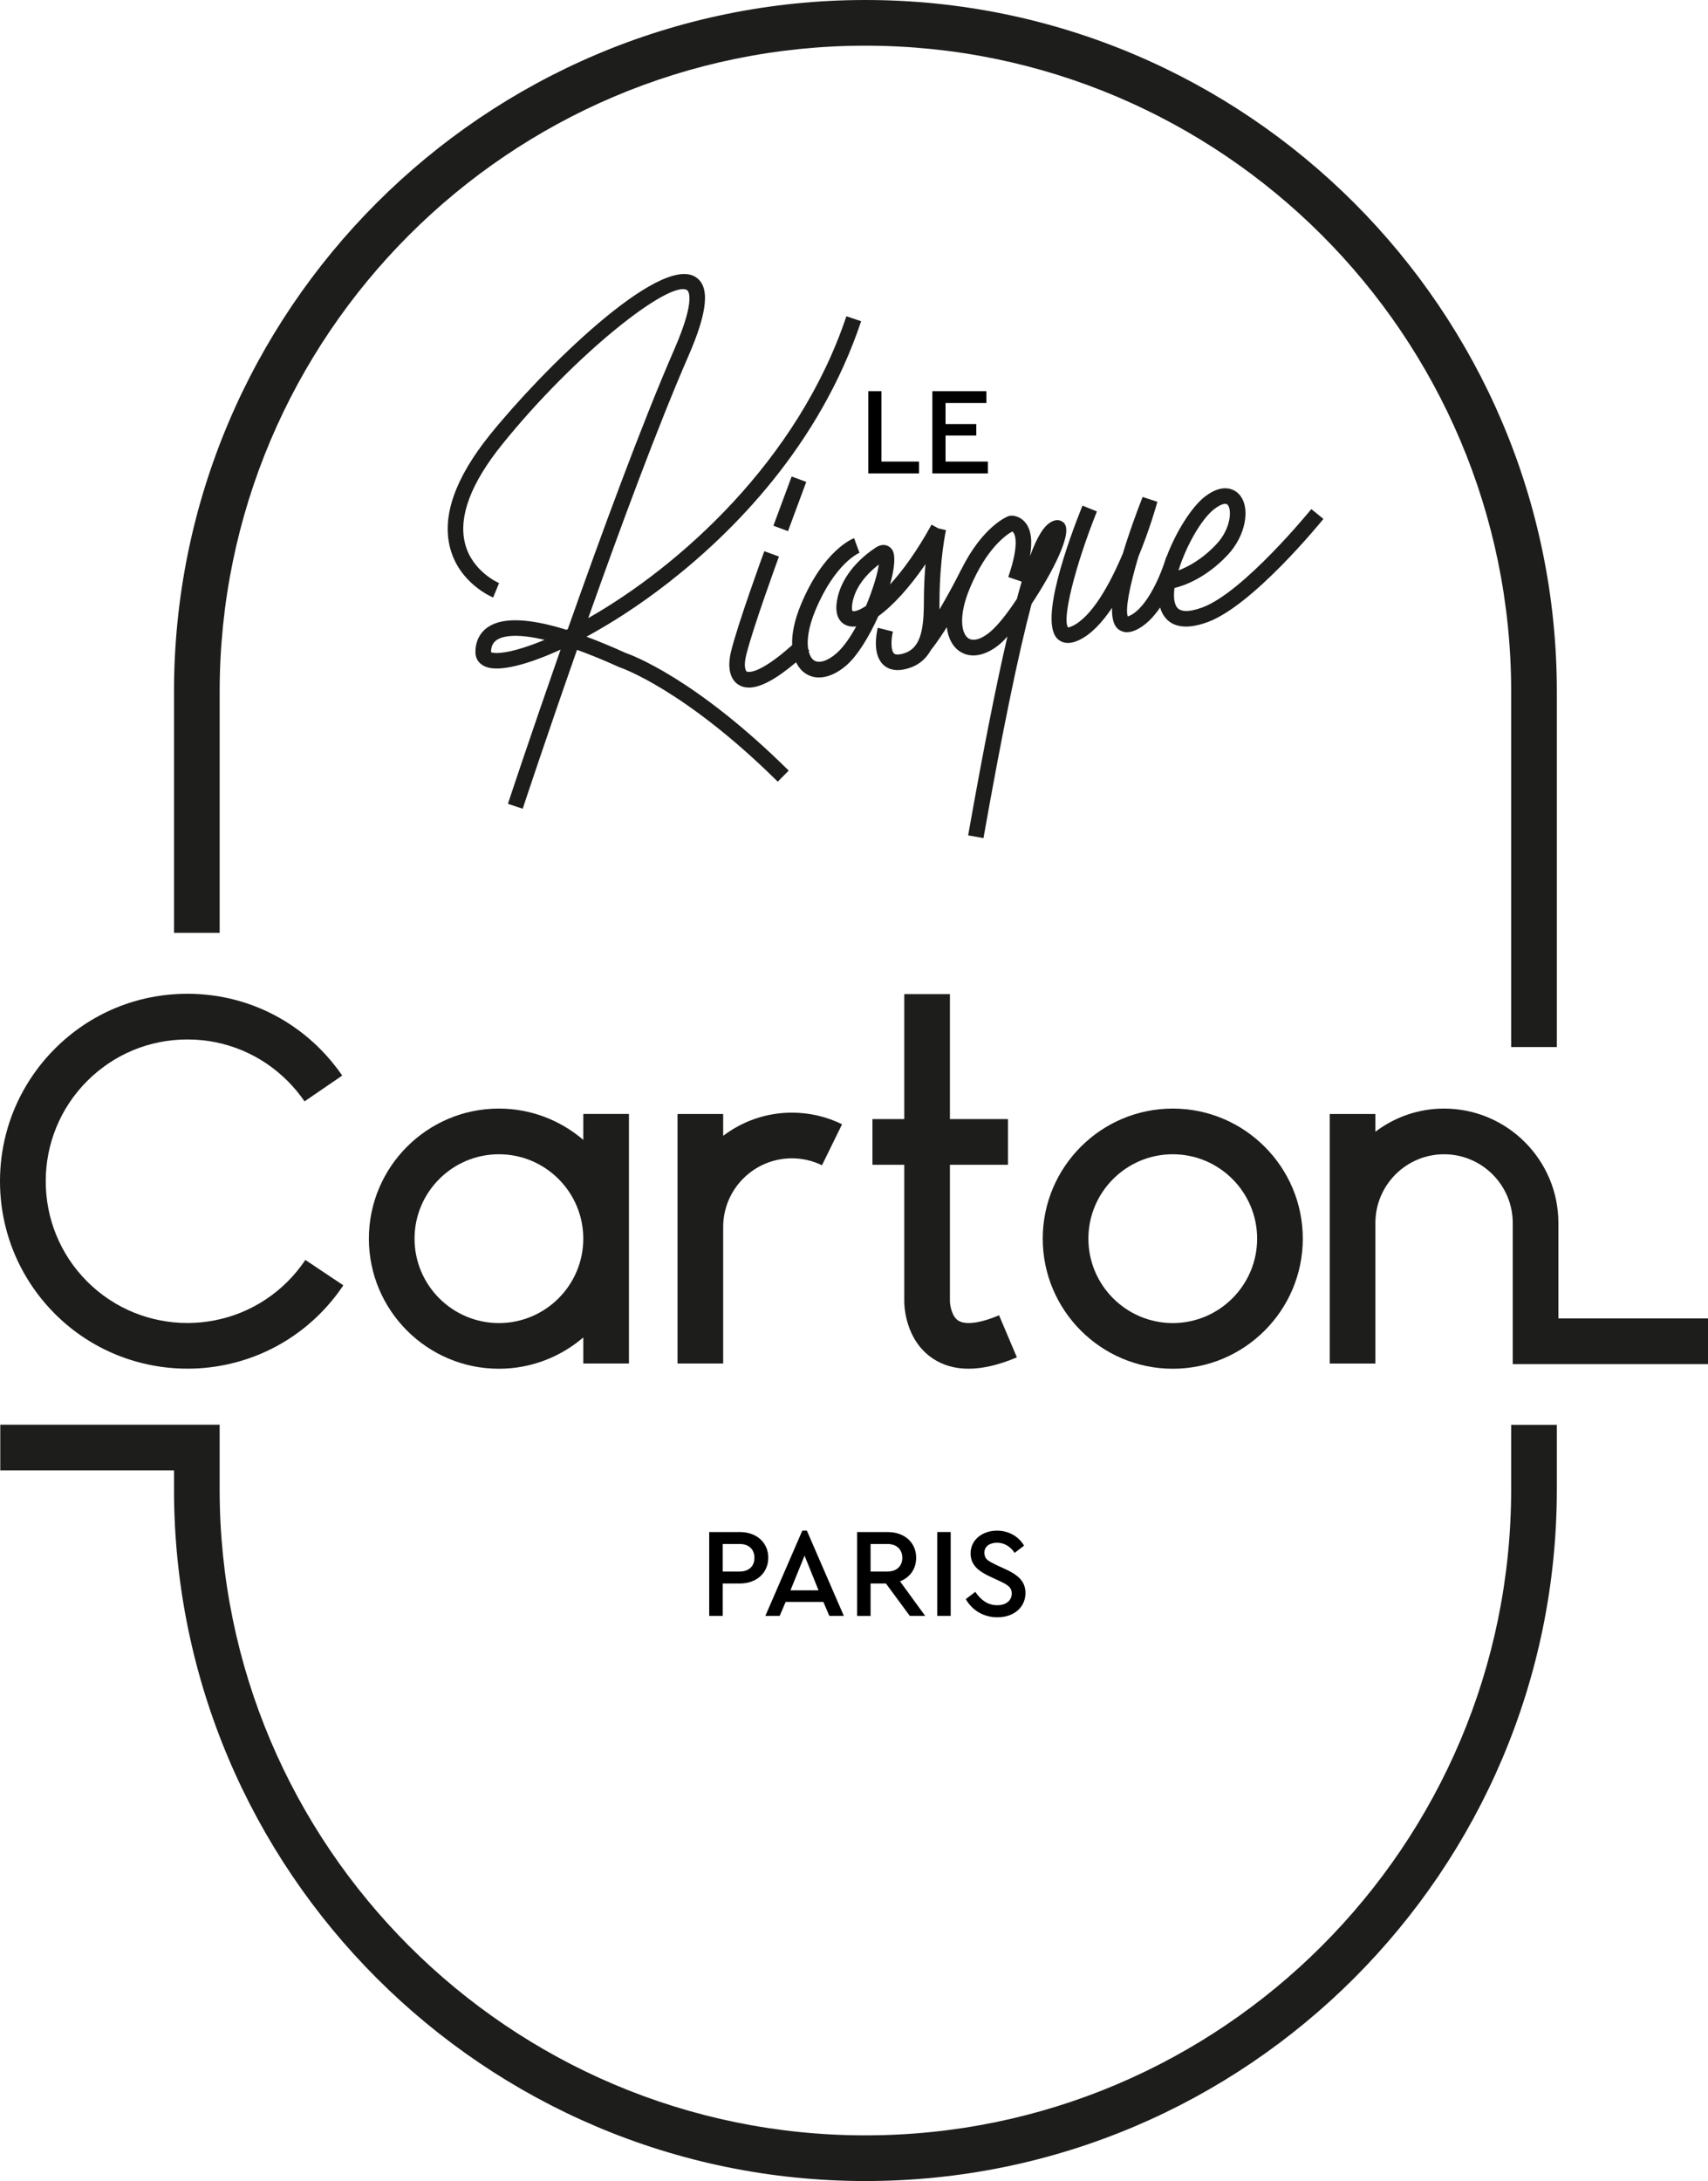 <?xml version="1.0" encoding="UTF-8"?><svg id="Calque_1" xmlns="http://www.w3.org/2000/svg" viewBox="0 0 1088.11 1388.89"><path d="M316.61,407.44c-2.58,1.69-3.82,4.26-3.78,7.87.57.44,5.16,1.49,16.57-1.66,5.27-1.46,11.15-3.52,17.51-6.18-7.95-1.9-13.98-2.57-18.53-2.57-6.49,0-9.98,1.37-11.78,2.55Z" style="fill:none; stroke-width:0px;"/><path d="M645.59,339.12c-.24-.31-.5-.52-.7-.65-3.57,1.93-16.32,10.31-27.1,36.23-7.12,17.11-5.51,28.41-1.01,31.67,3.18,2.3,8.66.67,14.32-4.24,5.07-4.39,11.01-12.09,16.68-20.69,1.07-4,2.1-7.67,3.09-11.05l-8.55-2.94c7.18-20.87,4.31-26.96,3.26-28.33Z" style="fill:none; stroke-width:0px;"/><path d="M542.81,385.69c-.27,2.65.28,3.42.29,3.43,1.17.51,4.24-.4,8.59-3.26,4.35-10.35,7.37-20.5,8.2-26.36-10.08,7.69-16.16,17.02-17.08,26.19Z" style="fill:none; stroke-width:0px;"/><path d="M775.02,346.46c9.22-9.88,9.82-21.97,7.06-25-.39-.42-.93-.61-1.58-.61-1.91,0-4.71,1.6-6.93,3.32-8.42,6.52-18.09,23.9-22.79,39.08,5.79-2.19,15.03-6.92,24.24-16.79Z" style="fill:none; stroke-width:0px;"/><path d="M373.65,405.43c16.15-8.75,33.92-20.21,51.85-34.16,41.49-32.28,96.52-87.42,123.11-166.72l-9.41-3.15c-30.97,92.39-106.83,159.45-164.46,192.22,20.21-56.98,44.28-122.08,63.88-167.03,12.45-28.56,13.81-44.55,4.28-50.32-23.31-14.12-97.83,59.73-130.71,100.52-22.13,27.45-30.71,51.67-25.49,71.98,5.82,22.62,26.58,31.36,27.47,31.72l3.77-9.17c-.17-.07-17.15-7.35-21.66-25.13-4.34-17.09,3.61-38.34,23.62-63.17,46.47-57.64,106.77-104.95,117.84-98.26.27.16,6.38,4.35-8.23,37.87-20.89,47.91-46.8,118.51-67.78,177.98-.29.15-.59.31-.88.45-23.66-7.39-40.31-8.04-49.69-1.92-5.42,3.54-8.35,9.32-8.27,16.29.06,5.32,3.76,9.07,9.89,10.03,8.76,1.38,24.69-2.78,44.35-11.79-19.21,54.85-33.27,97.32-33.56,98.22l9.42,3.11c.3-.91,14.88-44.95,34.61-101.18,7.8,2.81,16.69,6.41,26.92,11.04l.51.19c.4.13,41.06,13.98,100.45,72.72l6.98-7.05c-59.36-58.71-99.99-73.6-104.07-75-8.85-4-17.1-7.43-24.75-10.27ZM329.41,413.65c-11.41,3.15-16.01,2.1-16.57,1.66-.04-3.61,1.2-6.18,3.78-7.87,1.79-1.17,5.28-2.55,11.78-2.55,4.55,0,10.57.68,18.53,2.57-6.36,2.66-12.25,4.73-17.51,6.18Z" style="fill:#1d1e1c; stroke-width:0px;"/><rect x="486.46" y="315.89" width="33.44" height="9.92" transform="translate(27.3 680.95) rotate(-69.64)" style="fill:#1d1e1c; stroke-width:0px;"/><path d="M678.29,333.55c-.58-.77-3.79-4.43-9.52-.64-3.57,2.37-7.58,7.66-12.63,21.32,1.69-9.65.78-16.63-2.68-21.15-2.89-3.77-7.01-4.91-9.63-4.7l-1.35.28c-.71.26-16.28,6.25-30.04,33.93l-.03-.02c-5.29,10.52-9.98,18.92-13.92,25.53.03-1.76.04-3.43.04-4.94.04-27.29,4.08-45.39,4.12-45.57l-4.84-1.11-4.35-2.39c-9.35,17.03-18.51,29.42-26.43,38.09,2.92-10.35,3.74-19.02,1.1-22.5-1.81-2.38-5.6-4.05-10.3-.94-14.51,9.62-23.59,22.72-24.91,35.95-1.01,10.16,4.66,13.06,7.15,13.83,1.64.51,3.44.63,5.39.36-3.85,7.1-8.21,13.38-12.73,17.29-5.68,4.91-11.17,6.51-14.32,4.24-1.48-1.07-2.59-3.08-3.24-5.8.15-.14.28-.25.42-.39l-.72-.77c-.94-5.61.11-14.02,4.55-24.7,12.64-30.38,27.98-36.67,28.13-36.73l-1.74-4.64-1.69-4.66c-.78.28-19.34,7.34-33.86,42.23-4.34,10.41-5.88,19.01-5.6,25.85-22.51,20.14-28.81,16.9-28.88,16.86-1-.58-2-3.89-.45-10.3,4.11-17.04,20.74-62.5,20.91-62.96l-9.32-3.41c-.69,1.89-16.99,46.46-21.23,64.04-2.46,10.16-.6,17.89,5.1,21.21,1.86,1.08,3.96,1.62,6.32,1.62,7.4,0,17.37-5.4,30.06-16.13,1.41,2.94,3.29,5.21,5.42,6.75,2.72,1.97,5.84,2.94,9.17,2.94,5.48,0,11.56-2.62,17.44-7.71,7.04-6.09,14.56-18.4,20.36-31.33,9.37-6.75,19.92-18.36,30.04-33.13-.59,6.8-1.02,14.85-1.03,23.93-.02,19.3-2.44,30.96-14.68,33.39-2.18.44-3.68.26-4.43-.53-2.11-2.21-1.71-9.46-.62-13.85l-9.62-2.43c-.66,2.62-3.64,16.07,3.03,23.1,1.78,1.88,4.79,3.85,9.57,3.85,1.21,0,2.54-.13,3.99-.41,8.67-1.72,14-6.48,17.3-12.44.99-1.2,4.54-5.68,10.07-14.45.85,7.29,3.91,12.28,7.72,15.04,7.2,5.21,17.15,3.42,26.62-4.77,1.21-1.04,2.65-2.54,4.28-4.38-6.77,29.04-14.94,69.68-25.03,126.67l9.77,1.73c11.88-67.07,22.09-116.86,30.64-149.1,13.14-19.84,25.98-44.51,21.05-51ZM551.69,385.86c-4.35,2.86-7.42,3.77-8.59,3.26,0,0-.56-.78-.29-3.43.92-9.17,7-18.5,17.08-26.19-.83,5.86-3.86,16.01-8.2,26.36ZM647.78,381.44c-5.68,8.61-11.61,16.31-16.68,20.69-5.66,4.9-11.14,6.53-14.32,4.24-4.51-3.26-6.11-14.55,1.01-31.67,10.79-25.92,23.53-34.3,27.1-36.23.2.13.47.34.7.65,1.05,1.37,3.92,7.46-3.26,28.33l8.55,2.94c-.99,3.37-2.02,7.05-3.09,11.05Z" style="fill:#1d1e1c; stroke-width:0px;"/><path d="M835.4,324.2c-.43.53-43.36,53.19-69.61,62.69-8.83,3.2-14.37,2.91-16.44-.85-1.48-2.68-1.75-6.77-1.13-11.61,5.24-1.23,19.71-5.85,34.04-21.19,11.38-12.19,14.72-30.15,7.15-38.46-1.94-2.13-9.23-8.27-21.92,1.55-8.09,6.27-18.28,22.1-24.31,38.27l-.16-.05c-2.49,8.75-11.6,32.58-23.82,37.75-.28.12-.51.2-.7.25-1.74-4.2,1.07-19.1,6.76-38.1,7.38-17.88,11.69-33.5,12.07-34.89l-9.41-3.1c-3.97,10.16-8.72,23.15-12.55,35.91-8.41,19.96-19.91,40.62-32.38,46.36-1.62.75-2.49.8-2.45.9-4.25-4.55,4.29-39.11,18.27-73.96l-9.2-3.7c-8.73,21.76-27.76,73.57-15.91,84.84,1.43,1.36,3.58,2.62,6.67,2.62,1.89,0,4.14-.47,6.77-1.69,7.85-3.61,15-11.29,21.29-20.67-.14,5.97.84,10.59,3.37,13.05,1.62,1.58,5.24,3.86,11.26,1.31,6.39-2.7,11.71-8.27,16.01-14.57.41,1.41.93,2.74,1.6,3.96,2.27,4.13,6.61,8.17,14.89,8.17,3.7,0,8.19-.81,13.63-2.78,28.82-10.43,72.1-63.52,73.93-65.77l-7.7-6.25ZM773.57,324.17c2.22-1.72,5.02-3.32,6.93-3.32.65,0,1.19.18,1.58.61,2.77,3.03,2.17,15.13-7.06,25-9.22,9.87-18.45,14.6-24.24,16.79,4.7-15.18,14.37-32.56,22.79-39.08Z" style="fill:#1d1e1c; stroke-width:0px;"/><path d="M553.14,249.11h8.41v44.82h23.95v7.54h-32.36v-52.36Z" style="fill:#000; stroke-width:0px;"/><path d="M593.97,249.11h34.43v7.54h-26.02v13.4h19.59v7.3h-19.59v16.58h26.97v7.54h-35.38v-52.36Z" style="fill:#000; stroke-width:0px;"/><path d="M962.71,948.41c0,226.84-184.55,411.39-411.39,411.39s-411.39-184.55-411.39-411.39v-41.08h-.01v-.07H.18v29.09h110.67v12.06c0,242.88,197.6,440.48,440.48,440.48s440.48-197.6,440.48-440.48v-41.08h-29.09v41.08Z" style="fill:#1d1e1c; stroke-width:0px;"/><path d="M139.94,440.48c0-226.84,184.55-411.39,411.39-411.39s411.39,184.55,411.39,411.39v226.27h29.09v-226.27C991.81,197.6,794.21,0,551.33,0S110.85,197.6,110.85,440.48v153.54h29.09v-153.54Z" style="fill:#1d1e1c; stroke-width:0px;"/><path d="M119.38,871.57c30.58,0,61.15-11.63,84.43-34.92,5.57-5.58,10.58-11.68,14.91-18.15l-24.19-16.17c-3.27,4.89-7.07,9.52-11.29,13.75-35.21,35.2-92.47,35.21-127.7,0-35.21-35.21-35.21-92.5,0-127.7,17.05-17.05,39.73-26.45,63.84-26.45s46.8,9.4,63.85,26.45c3.98,3.98,7.61,8.35,10.78,12.98l24.01-16.43c-4.19-6.11-8.97-11.87-14.22-17.12-22.54-22.55-52.52-34.97-84.42-34.97s-61.87,12.42-84.41,34.97c-8.01,8.01-14.72,16.98-20.07,26.62-9.71,17.49-14.9,37.24-14.9,57.8s5.19,40.31,14.9,57.8c5.35,9.64,12.06,18.61,20.07,26.62,23.27,23.27,53.84,34.91,84.41,34.91Z" style="fill:#1d1e1c; stroke-width:0px;"/><path d="M747.13,705.94c-45.68,0-82.84,37.16-82.84,82.84s37.16,82.84,82.84,82.84,82.84-37.16,82.84-82.84-37.16-82.84-82.84-82.84ZM747.13,842.53c-29.64,0-53.75-24.11-53.75-53.75s24.11-53.75,53.75-53.75,53.75,24.11,53.75,53.75-24.11,53.75-53.75,53.75Z" style="fill:#1d1e1c; stroke-width:0px;"/><path d="M919.96,705.94c-16.43,0-31.55,5.53-43.74,14.74v-11.29h-29.09v158.91h29.09v-89.51c0-24.13,19.62-43.75,43.74-43.75s43.75,19.62,43.75,43.75v89.88h124.4v-29.09h-95.31v-60.79c0-40.16-32.68-72.84-72.84-72.84Z" style="fill:#1d1e1c; stroke-width:0px;"/><path d="M610.48,840.96c-4.18-2.7-5.27-9.96-5.32-12.15v-87.08h37v-29.09h-37v-79.59h-29.09v79.59h-20.25v29.09h20.25v87.08c0,2.48.51,24.58,18.27,36.35,6.48,4.3,14.06,6.44,22.66,6.44,9.13,0,19.43-2.41,30.82-7.24l-11.35-26.79c-12,5.08-21.47,6.3-26,3.38Z" style="fill:#1d1e1c; stroke-width:0px;"/><path d="M371.59,725.87c-14.48-12.39-33.24-19.93-53.75-19.93-45.68,0-82.84,37.16-82.84,82.84s37.16,82.84,82.84,82.84c20.51,0,39.27-7.53,53.75-19.93v16.59h29.09v-158.91h-29.09v16.48ZM317.84,842.53c-29.64,0-53.75-24.11-53.75-53.75s24.11-53.75,53.75-53.75,53.75,24.11,53.75,53.75-24.11,53.75-53.75,53.75Z" style="fill:#1d1e1c; stroke-width:0px;"/><path d="M460.71,723.28v-13.9h-29.09v158.91h29.09v-86.91c0-24.13,19.62-43.75,43.74-43.75,6.75,0,13.21,1.49,19.2,4.42l12.8-26.12c-10.02-4.91-20.78-7.39-32-7.39-16.43,0-31.55,5.53-43.74,14.74Z" style="fill:#1d1e1c; stroke-width:0px;"/><path d="M460.4,1008.38h10.92c10.76,0,18.12-6.88,18.12-16.43s-7.36-16.34-18.12-16.34h-19.5v53.4h8.58v-20.63ZM460.4,983.21h10.76c6.07,0,9.46,3.56,9.46,8.81s-3.4,8.74-9.46,8.74h-10.76v-17.55Z" style="fill:#000; stroke-width:0px;"/><path d="M496.71,1029l3.8-8.9h24.03l3.8,8.9h9.23l-23.54-54.28h-2.91l-23.54,54.28h9.14ZM512.56,990.65l8.9,22.08h-17.88l8.98-22.08Z" style="fill:#000; stroke-width:0px;"/><path d="M554.61,1008.38h9.79l15.21,20.63h9.79l-16.02-22c6.39-2.51,10.28-8.01,10.28-15.05,0-9.62-7.36-16.34-18.12-16.34h-19.5v53.4h8.58v-20.63ZM554.61,983.21h10.76c5.9,0,9.46,3.56,9.46,8.81s-3.56,8.74-9.46,8.74h-10.76v-17.55Z" style="fill:#000; stroke-width:0px;"/><rect x="597.07" y="975.6" width="8.58" height="53.4" style="fill:#000; stroke-width:0px;"/><path d="M635.33,1022.2c-6.15,0-10.43-3.32-14-8.49l-6.07,4.61c4.13,7.2,11.41,11.58,20.14,11.58,10.28,0,17.88-6.15,17.88-15.45,0-7.05-4.13-11.25-12.78-15.21l-5.99-2.75c-5.26-2.67-7.12-3.4-7.44-7.61,0-4.2,3.56-6.47,8.09-6.47s8.42,2.27,11.24,6.47l5.99-4.61c-3.32-5.75-9.71-9.55-17.23-9.55-9.22,0-16.83,5.75-16.83,14.48,0,7.12,4.69,11.24,12.46,14.8l5.91,2.76c5.58,2.59,7.84,4.2,7.84,8,0,4.53-3.71,7.44-9.22,7.44Z" style="fill:#000; stroke-width:0px;"/></svg>